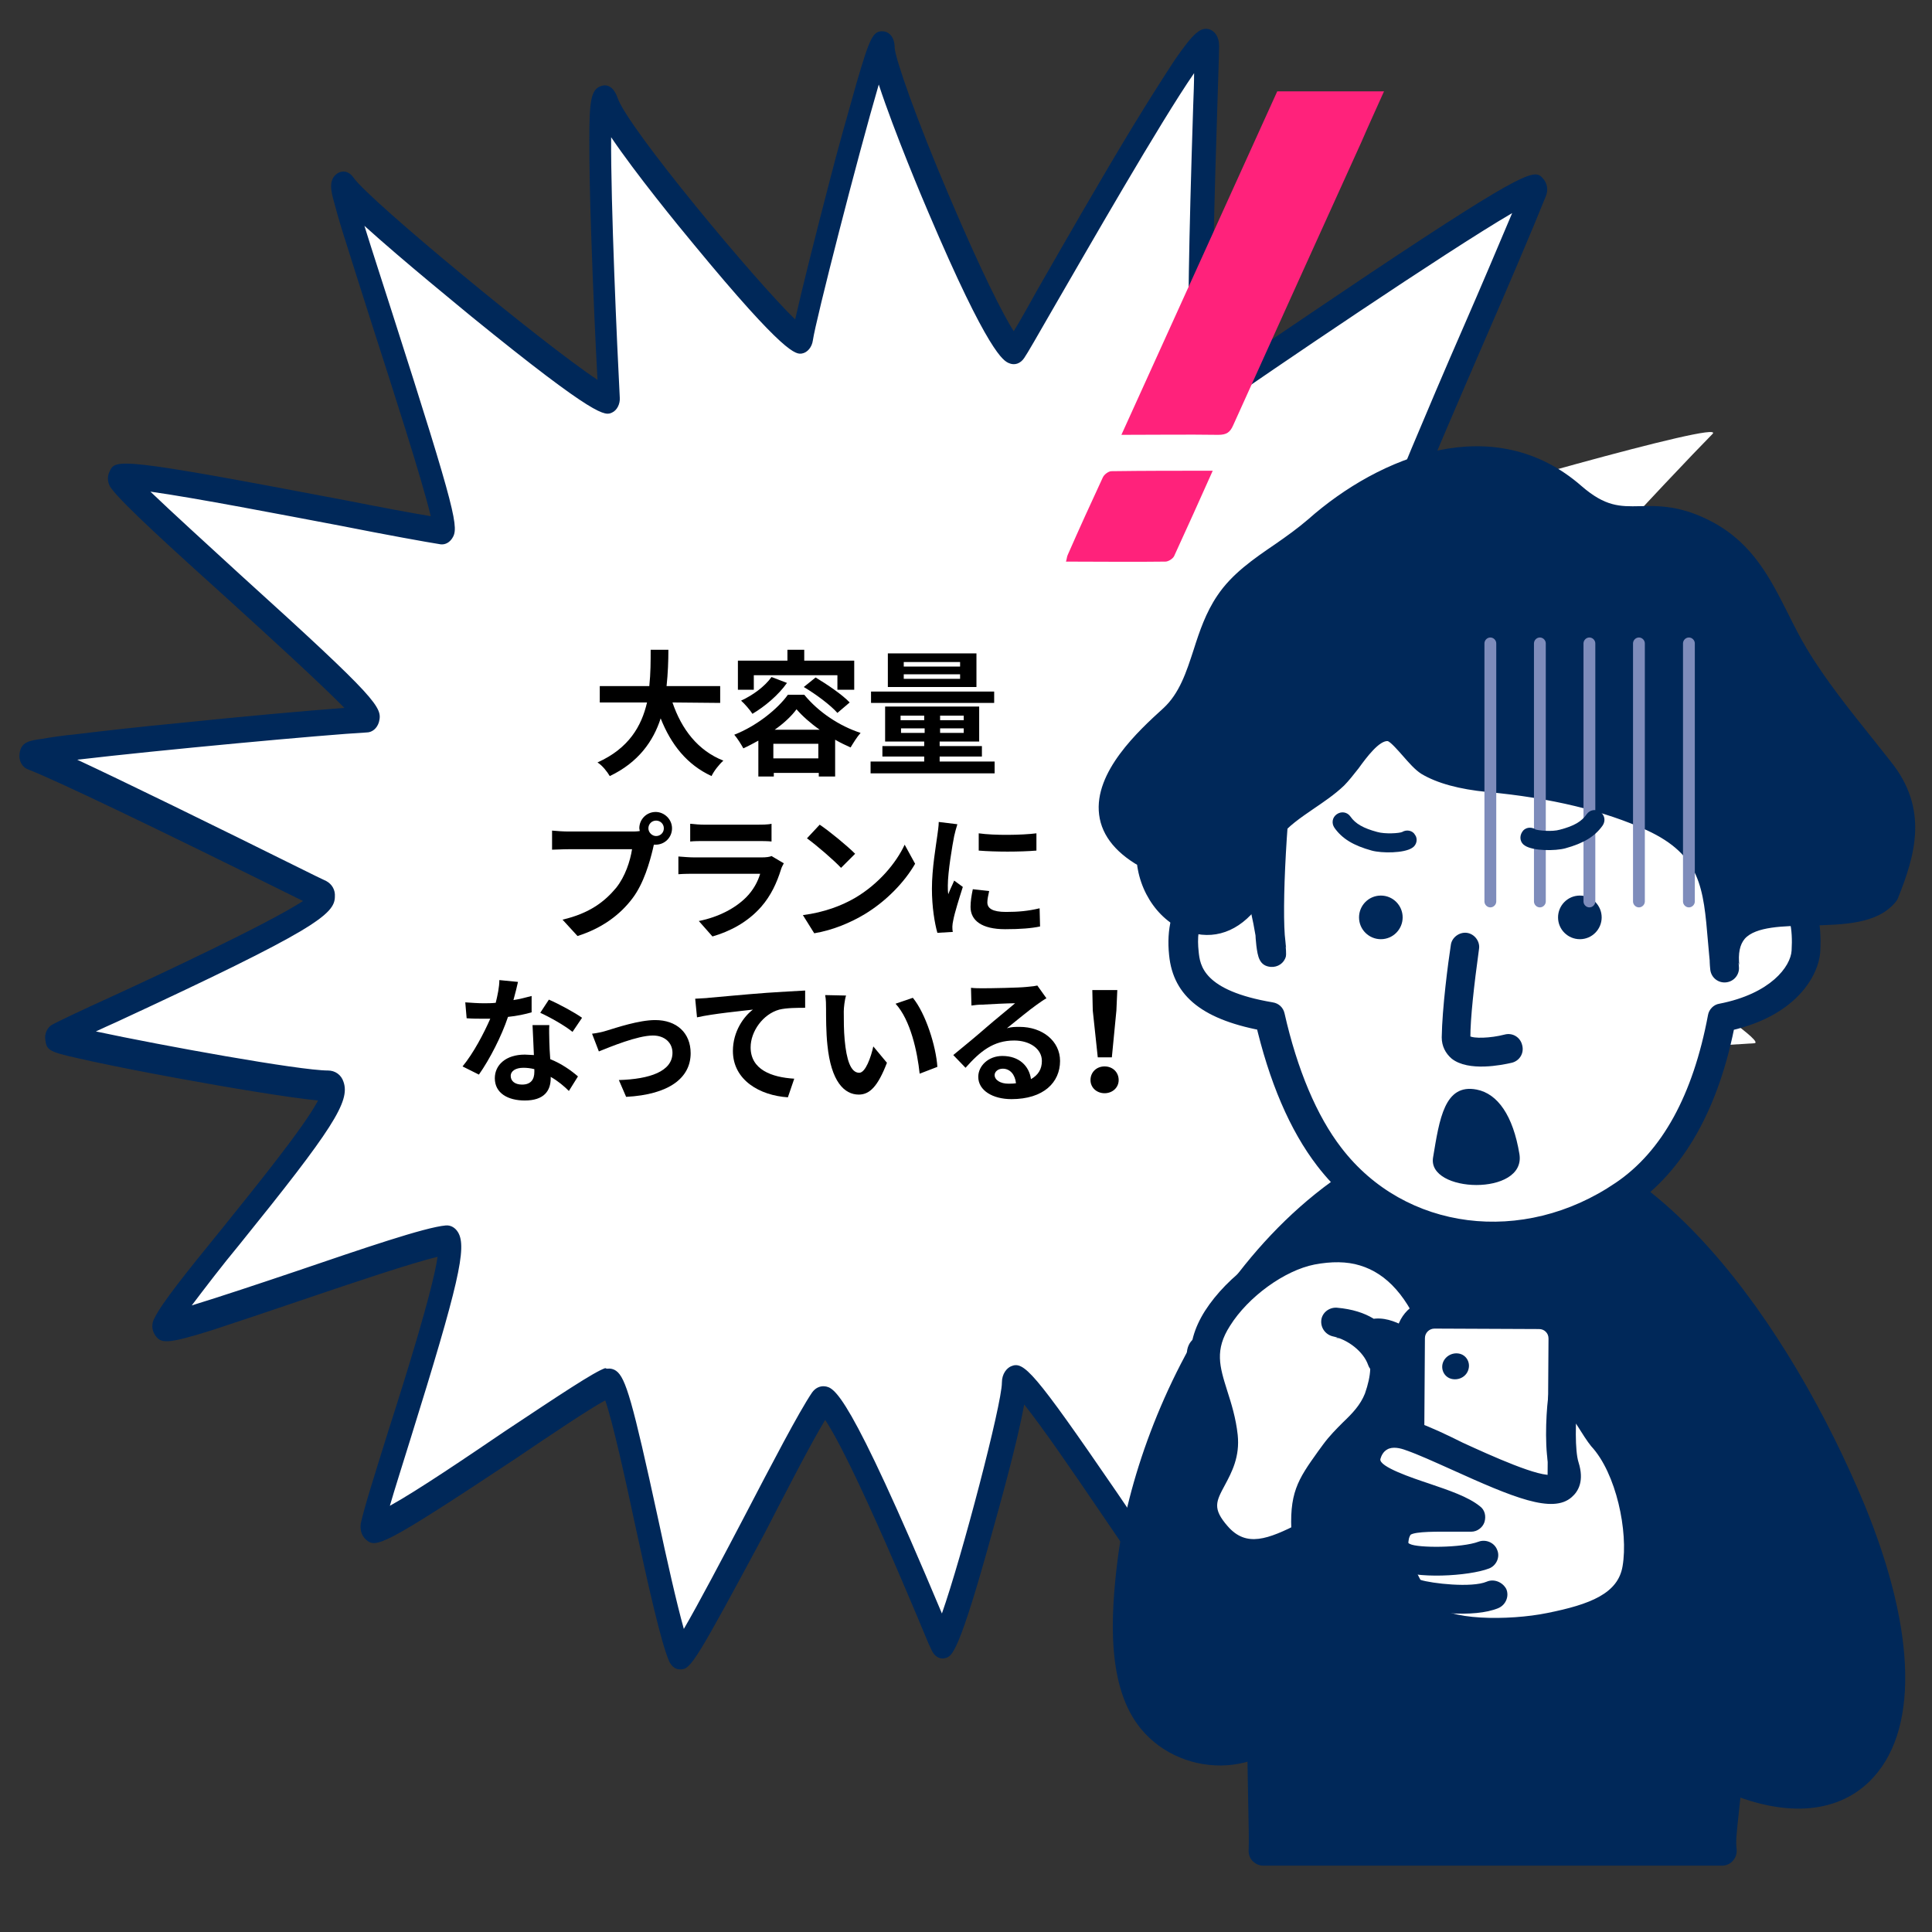 <?xml version="1.0" encoding="utf-8"?>
<!-- Generator: Adobe Illustrator 26.0.2, SVG Export Plug-In . SVG Version: 6.00 Build 0)  -->
<!DOCTYPE svg PUBLIC "-//W3C//DTD SVG 1.1//EN" "http://www.w3.org/Graphics/SVG/1.1/DTD/svg11.dtd">
<svg version="1.1" id="レイヤー_1" xmlns:x="http://ns.adobe.com/Extensibility/1.0/" xmlns:i="http://ns.adobe.com/AdobeIllustrator/10.0/" xmlns:graph="http://ns.adobe.com/Graphs/1.0/"
	 xmlns="http://www.w3.org/2000/svg" xmlns:xlink="http://www.w3.org/1999/xlink" x="0px" y="0px" viewBox="0 0 425.2 425.2"
	 style="enable-background:new 0 0 425.2 425.2;" xml:space="preserve">
<rect x="0" y="0" width="425.2" height="425.2" fill="#333333" stroke="none"/>
<style type="text/css">
	.st0{fill:#FFFFFF;}
	.st1{fill:#002859;}
	.st2{fill:#FF227B;}
	.st3{fill:#7E8CBB;}
</style>
<g>
	<path class="st0" d="M75.5,40.7c-3.6-5.2,25.1,76.5,22,76.1c-9.8-1.3-73.5-14.7-71.3-11.8c5.9,7.9,59.4,53,54.6,53.2
		c-11,0.6-77,6.8-74.1,7.9c10.9,4.2,58.7,28.1,64.2,30.9c5.5,2.7-51.9,27.6-58.5,31.2c-1.5,0.8,51.6,10.9,59.9,10.9
		s-31.7,43.8-36.1,52.5c-1.8,3.6,52.8-17.7,62.2-18.6c4.5-0.5-14.5,53.5-16.4,62.9c-0.9,4.6,46.6-29.8,52.1-31.7
		c2.7-0.9,11.7,51.5,15.6,59.8c1.2,2.5,24.7-46.2,31-55.7c2.7-4.1,22.4,43.7,26.4,53.2c1.3,3,16.1-50.5,16.1-57.3s27.3,37.5,36,47.8
		c1.9,2.2,4.6-47.3,4.6-54.1s48.6,29.2,56.7,32.6c3.8,1.6-14.6-41.6-18.3-55.2c-1.9-7.1,46.8,8.3,64.9,10.9
		c7.8,1.1-37.3-41.4-46.6-49.8c-2.5-2.3,53.6-6.1,65.6-6.8c4.4-0.3-46.8-32.4-54.6-38.5c-3.2-2.5,55.1-18.8,63.7-23.1
		c2.7-1.4-48.5-18.4-61.9-21.3c-4.4-0.9,35.9-43.4,43.6-51.2c3.4-3.4-60.1,15-68.3,17.7c-2.7,0.9,21-50.8,29.2-71.6
		c1.9-4.9-67.2,42.7-72.2,46.2c-3.2,2.2,0-69.7,0-77.9s-39.3,62.9-42.1,67C220.8,81,194,17.1,194,10.3S177,69,176.4,74.6
		c-0.5,3.8-40.5-44.1-43.3-52.2c-2.7-8.2,0,53.5,0.8,65.4C134.2,91.5,80,47.3,75.5,40.7z"/>
	<path class="st1" d="M149.8,367.4c-0.1,0-0.1,0-0.2,0c-1,0-1.8-0.7-2.3-1.7c-1.8-4.1-4.6-16.6-7.5-30c-2.1-9.9-5-23-6.6-27.5
		c-3.7,2-12,7.6-19.4,12.6c-29.7,19.7-31.1,20-33.3,18c-0.9-0.8-1.3-2.1-1.1-3.5c0.7-3.3,3.1-10.9,6.1-20.5
		c3.6-11.2,9.8-31,10.8-38.2c-5.8,1.4-18.3,5.6-29.5,9.4c-7.6,2.6-14.8,5-20.3,6.8c-9.9,3.1-11.1,2.9-12.4,1
		c-0.7-1.1-0.8-2.5-0.1-3.7c1.6-3.3,6.8-9.8,15.1-20c6.9-8.6,17.8-22,20.9-27.9c-6.2-0.6-19.5-2.8-30.9-4.9
		c-7.1-1.3-13.7-2.6-18.8-3.7c-9-2-10-2.1-10.3-4.6c-0.3-1.4,0.4-2.9,1.5-3.5c1.7-0.9,6.3-3.1,12.7-6c10.9-5,34.4-16,42.5-21.2
		c-33.7-16.7-54.2-26.5-60.6-29c-1.3-0.5-2-2-1.8-3.4c0.3-2.6,2.1-2.9,5-3.3c1.7-0.3,4.3-0.7,7.4-1c5.7-0.7,13.6-1.6,23-2.5
		c13.5-1.4,27.9-2.7,36.1-3.3c-5.5-5.6-16.8-15.9-25.6-23.9c-12.4-11.2-23-20.8-25.7-24.4c-0.8-1-1-2.5-0.4-3.7
		c1.3-2.8,1.5-3.3,51.9,6.3c7.6,1.5,14.5,2.8,18.8,3.5c-1.9-8-8.4-28.1-12.9-42.1c-2.5-7.8-4.8-15.1-6.5-20.5
		c-0.9-2.9-1.5-5.1-1.9-6.6c-0.6-2.2-1.3-4.8,0.7-6.2c1-0.7,2.5-0.7,3.6,0.9c3.6,5.1,41.9,36.7,53.7,44.5c-0.4-7.3-1-20-1.4-32.4
		c-0.3-8.6-0.4-15.3-0.4-20.3c0-8.6,0.3-11.3,2.7-12c0.6-0.2,2.4-0.5,3.5,2.6c2.2,6.6,30.4,40.4,39.1,48.8
		c1.5-6.7,4.7-19.4,7.7-30.9c1.5-5.9,3.9-14.4,5.8-21.1c2.9-9.9,3.6-11.6,5.9-11.4c1.3,0.1,2.5,1.3,2.5,3.6
		c0.1,2.3,4.7,15.6,12.1,32.9c7.1,16.7,11.8,25.9,14.1,29.5c1.3-2.1,3.2-5.5,5.2-9.1c5.5-9.6,13.8-24.1,20.9-35.8
		c3.9-6.4,7.1-11.4,9.4-14.9c4.1-5.9,5.7-7.3,7.7-6.6c1,0.4,2,1.5,2,3.6c0,1.9-0.2,6.8-0.4,13.7c-0.5,15.3-1.5,49-0.8,59.7
		c6.3-4.4,20.8-14.2,34.5-23.4c35.4-23.6,36.2-22.8,38-20.8c0.9,1,1.2,2.5,0.6,3.9c-3.1,7.7-8.3,19.9-13.4,31.6
		c-5.3,12.3-11.7,26.9-14.4,34.2c7.1-2.1,11.7,21.2,24.3,17.7c9.1-2.5,17.2-1.8,18.4,3.4c5.1,23.1,0.5,29.8,8,0
		c0.3-1.2,11.2-5.5,5.3,12.5c-13,39.6-27.7,0.9-31.4,2c8.1,2,22.1,6.5,32.9,10.1c27.8,9.3-0.2-2.4,0,0c0.1,1.4,6.4,9.8,5.3,10.3
		c-3.6,1.8,6.7,11.2-6,15.3c-10.6,3.4-25.7,8.2-32.5,11.1c4,2.8,10.1,6.8,16.4,11c7.8,5.2,16.6,11.1,23.4,15.7
		c3.7,2.5-7.3-3.9-5.3-2.4c2.6,2,4.6,3.6,4.2,6.3c-0.3,1.5-1.4,2.5-2.7,2.5c-16.6,0.9-34.3,11.7-46.3,13.5
		c5.7,5.3,14.9,13.9,23.4,22.5c6.2,6.1,11,11.2,14.5,15.2c5.7,6.5,7.2,9.1,6.3,11.7c-0.4,1.3-1.6,2.5-3.6,2.2
		c-6.3-0.9-16.1-3.3-26.3-5.8c-12-2.9-29.5-7.2-35.2-7c1.7,5.7,5.1,14.8,8.5,23.6c10.3,27.7,10.8,30.1,9,32.4c-0.8,1-2,1.4-3.2,0.8
		c-3-1.3-10.4-6.2-19.7-12.5c-10.6-7.1-27.7-18.4-33.5-20.5c-0.2,5.5-0.8,16.6-1.5,26.9c-1.8,26.2-2.8,26.8-4.5,27.6
		c-1.1,0.6-2.2,0.3-3-0.7c-3.4-4-9.4-12.7-15.7-22c-5.5-8.1-12.7-18.6-16.5-23.3c-1.5,8.5-5.8,23.7-6.8,27.3
		c-7.6,27.7-9.1,28.1-10.5,28.5c-1.3,0.4-2.5-0.4-3.1-1.8l-0.7-1.5c-14.5-34.9-20.4-45.7-22.7-49.1c-3.1,5.1-8.3,15.2-13.3,24.9
		C153.1,365.7,152,367.4,149.8,367.4z M134.1,301.2c0.5,0,1.1,0.2,1.5,0.5c2.1,1.5,3.6,6.6,9.2,32.4c1.9,8.9,4.1,18.7,5.7,24.4
		c3.1-5.3,8.8-16.1,13.2-24.5c6.2-11.9,12.1-23.2,15-27.5c0.7-1,1.7-1.5,2.8-1.4c2.1,0.3,5.1,0.7,25.8,50
		c4.4-12.5,13.2-46.1,13.2-50.8c0-2,1.1-3.2,2-3.6c2.8-1.2,4.9,0.9,23.2,27.6c4.4,6.5,9,13.2,12.3,17.8c1.5-11.7,3.2-41.8,3.2-48.1
		c0-1.4,0.6-2.7,1.5-3.3c3.2-2.2,10.3,1.5,39.6,21c5.6,3.7,11.1,7.3,14.9,9.7c-1.8-5.7-5.3-15.2-8.1-22.7
		c-3.9-10.2-7.8-20.7-9.3-26.4c-0.4-1.5-0.1-2.9,0.7-4c2.7-3.6,11.7-2,41.1,5.1c7.8,1.9,15.3,3.7,21.1,4.8
		c-8-9.7-30.8-31.7-43.7-43.4c-1-0.8-1.4-2.2-1-3.6c0.7-2.5,31.4,22.9,30.9-6.1c-0.2-9.7-127.5-125,18.2-16.7c-7-5-7.4,1.1-16.5-4.8
		c-9.5-6.2-17.6-11.6-20.5-13.9c-1-0.7-1.5-2-1.3-3.3c0.4-3.3,1.8-4.3,39-16.2c7.6-2.4,15.1-4.8,20.2-6.6
		c-13.2-5.2-44.6-15.5-55.2-17.8c-1.2-0.3-2-1.2-2.3-2.6c-0.5-2.2-1-4.4,19.6-27.2c6.8-7.5-0.1,19.6,4.9,14.2
		c-16.1,3.7-37.8-20.6-45.7-18c-1.1,0.4-2.2-0.1-2.9-1.1c-1.3-1.8-1.4-2.9,4.3-16.5c3.1-7.4,7.3-17.3,11.5-26.9
		c3.8-8.7,7.6-17.7,10.6-24.8c-14.4,8.4-53.3,34.8-65.9,43.6c-0.9,0.7-2,0.7-2.9,0c-2.3-1.7-3.4-5.2-1.4-67.2
		c0.1-2.7,0.2-5.1,0.2-7.2c-7.4,10.7-23.6,39-30.5,50.9c-4.2,7.3-6.2,10.8-6.9,11.8c-0.8,1.2-2.1,1.7-3.4,1.1
		c-1.1-0.5-4.4-1.9-17.7-33.2c-1-2.3-7.5-17.7-10.9-28.1c-4.6,15.7-13.9,52-14.5,56.3c-0.2,1.5-1.2,2.7-2.4,2.9
		c-1.3,0.2-3.6,0.5-23.8-24c-3.5-4.2-12.8-15.6-18.2-23.6c-0.1,14.5,1.3,45.9,1.9,57.3c0.1,1.4-0.6,2.8-1.7,3.3
		c-1.5,0.7-3.1,1.5-30.9-21.1c-1.9-1.6-15.1-12.3-23.6-20c1.7,5.5,4,12.5,6.1,19.1c14.4,44.9,14.7,47.4,13.2,49.7
		c-0.6,0.9-1.5,1.4-2.5,1.3c-3.2-0.5-12-2.1-22.1-4.1c-12.7-2.4-31.8-6.1-41.8-7.5c4.9,4.7,12.5,11.6,19.8,18.3
		c30.6,27.7,31.3,29.2,30.5,32.4c-0.4,1.4-1.5,2.3-2.7,2.3c-9.2,0.5-45.9,3.9-63.7,6c10.5,4.9,28.1,13.5,52.5,25.6l2.3,1.1
		c1.3,0.7,2,2,1.9,3.4c0,3.9-4.2,7.3-48,27.6c-1.6,0.7-3.3,1.5-4.6,2.1c14.5,3.1,44.8,8.6,51.1,8.6c1.5,0,2.9,0.9,3.4,2.5
		c1.5,4.3-2.3,10.3-22.9,35.8c-3.9,4.7-7.7,9.7-10.5,13.4c5.9-1.8,15.2-4.9,23.2-7.6c14.4-4.9,28.1-9.6,32.7-10
		c1.1-0.1,2.1,0.5,2.7,1.5c2,3.3,0.2,11.3-10.5,45.6c-1.7,5.5-3.4,10.8-4.5,14.6c6-3.3,17.2-10.9,25.3-16.4
		c12.2-8.1,19.7-13.1,22.1-13.9C133.6,301.3,133.8,301.2,134.1,301.2z"/>
</g>
<g>
	<path class="st2" d="M281.1,20.1c7.8,0,15.5,0,23.5,0c-1.7,3.8-3.4,7.5-5,11.2c-9.4,20.7-18.8,41.5-28.2,62.3
		c-0.7,1.6-1.5,2.1-3.3,2.1c-6.9-0.1-13.8,0-21.3,0C258.4,70.2,269.7,45.2,281.1,20.1z"/>
	<path class="st2" d="M266.9,103.6c-2.9,6.5-5.7,12.7-8.5,18.8c-0.3,0.6-1.3,1.2-1.9,1.2c-7.2,0.1-14.4,0-21.9,0
		c0.2-0.6,0.2-1.1,0.4-1.5c2.5-5.7,5.1-11.4,7.7-17c0.3-0.7,1.3-1.4,1.9-1.4C251.9,103.6,259.2,103.6,266.9,103.6z"/>
</g>
<g>
	<path d="M148,154.6c2,5.9,5.6,10.6,11.2,12.8c-0.9,0.8-2.1,2.3-2.6,3.4c-5.4-2.5-8.9-6.9-11.2-12.7c-1.6,5-4.9,9.7-11.2,12.7
		c-0.6-1-1.6-2.3-2.7-3c6.9-3.1,9.7-8,10.9-13.2H132V151h10.9c0.3-2.8,0.3-5.5,0.3-8h3.9c0,2.5-0.1,5.2-0.4,8h11.8v3.7L148,154.6
		L148,154.6z"/>
	<path d="M177,152.9c3.2,3.9,7.8,6.9,12.4,8.4c-0.8,0.9-1.6,2.2-2.2,3.2c-1.1-0.5-2.2-1-3.4-1.7v8.1h-3.6v-0.8h-9.9v0.8h-3.4V163
		c-1.1,0.6-2.2,1.2-3.3,1.7c-0.5-0.9-1.3-2.2-2-3c4.9-1.9,9.6-5.7,11.8-8.8H177z M165.9,151.8h-3.5v-6.4h10.9V143h3.7v2.4h11v6.4
		h-3.7v-3.2h-18.4L165.9,151.8L165.9,151.8z M173.2,150.3c-1.9,2.7-4.9,5.2-7.6,6.8c-0.5-0.8-1.7-2.2-2.5-2.9
		c2.6-1.2,5.2-3.1,6.7-5.2L173.2,150.3z M180.1,166.9v-3.2h-9.9v3.2H180.1z M180.4,160.6c-2-1.4-3.8-3-5.1-4.5
		c-1.1,1.5-2.8,3.1-4.8,4.5H180.4z M179.5,149.1c2.5,1.5,5.9,3.8,7.5,5.5l-2.7,2.3c-1.5-1.7-4.7-4.1-7.4-5.7L179.5,149.1z"/>
	<path d="M218.9,167.6v2.6h-27.3v-2.6h11.8v-1.1h-9.2v-2.3h9.2v-1h-8.6v-7.7h20.7v7.7h-8.7v1h9.3v2.3h-9.3v1.1H218.9z M218.8,154.7
		h-27.1v-2.5h27.1V154.7z M214.9,151.2h-19.5v-7.4h19.5V151.2z M198.2,158.5h5.2v-1h-5.2V158.5z M203.5,161.3v-1h-5.2v1H203.5z
		 M211.3,145.7h-12.4v1h12.4V145.7z M211.3,148.4h-12.4v1h12.4V148.4z M212.1,157.5h-5.2v1h5.2V157.5z M212.1,160.3h-5.2v1h5.2
		V160.3z"/>
	<path d="M139.1,183c0.4,0,1,0,1.7-0.1c0-0.2-0.1-0.4-0.1-0.6c0-2,1.6-3.6,3.6-3.6c1.9,0,3.6,1.6,3.6,3.6s-1.6,3.6-3.6,3.6
		c-0.1,0-0.3,0-0.4,0l-0.2,0.9c-0.7,2.9-2,7.6-4.5,10.9c-2.7,3.6-6.7,6.6-12.1,8.3l-3.3-3.6c6-1.4,9.3-4,11.8-7
		c2-2.5,3.1-5.9,3.5-8.5h-14c-1.4,0-2.8,0.1-3.6,0.1v-4.2c0.9,0.1,2.6,0.2,3.6,0.2L139.1,183L139.1,183z M146.1,182.3
		c0-1-0.8-1.7-1.7-1.7c-1,0-1.7,0.8-1.7,1.7s0.8,1.7,1.7,1.7S146.1,183.3,146.1,182.3z"/>
	<path d="M172.5,190c-0.2,0.4-0.5,0.9-0.6,1.3c-0.9,2.9-2.2,5.8-4.4,8.3c-3,3.4-6.9,5.4-10.7,6.5l-3-3.4c4.5-0.9,8.1-2.9,10.4-5.2
		c1.6-1.6,2.6-3.5,3.1-5.2h-14.5c-0.7,0-2.2,0-3.5,0.1v-3.9c1.3,0.1,2.5,0.2,3.5,0.2h14.8c1,0,1.8-0.1,2.2-0.3L172.5,190z
		 M152,181.3c0.8,0.1,2.1,0.2,3.1,0.2h11.5c0.9,0,2.4,0,3.2-0.2v3.9c-0.8-0.1-2.2-0.1-3.3-0.1H155c-1,0-2.2,0-3.1,0.1v-3.9H152z"/>
	<path d="M188.2,197.6c5.1-3,9-7.6,10.9-11.7l2.3,4.2c-2.3,4-6.3,8.2-11.1,11.1c-3,1.8-6.9,3.5-11.1,4.2l-2.5-4
		C181.4,200.8,185.3,199.3,188.2,197.6z M188.2,187.9l-3.1,3.1c-1.6-1.7-5.3-4.9-7.5-6.5l2.8-3C182.5,182.9,186.4,186.1,188.2,187.9
		z"/>
	<path d="M210.7,181.4c-0.2,0.6-0.6,2.1-0.7,2.6c-0.4,2-1.4,7.9-1.4,10.9c0,0.6,0,1.3,0.1,1.9c0.4-1.1,0.9-2,1.3-3l1.9,1.4
		c-0.8,2.5-1.8,5.7-2.1,7.3c-0.1,0.4-0.2,1.1-0.2,1.4c0,0.3,0,0.8,0.1,1.2l-3.4,0.2c-0.6-2.1-1.2-5.7-1.2-9.7
		c0-4.5,0.9-9.5,1.2-11.8c0.1-0.8,0.3-2,0.3-2.9L210.7,181.4z M217.7,196.1c-0.2,1-0.4,1.7-0.4,2.5c0,1.3,1.1,2.1,4.1,2.1
		c2.7,0,4.9-0.2,7.4-0.8l0.1,4c-1.9,0.4-4.3,0.6-7.7,0.6c-5.1,0-7.6-1.9-7.6-4.9c0-1.2,0.2-2.5,0.5-3.9L217.7,196.1z M228.1,183.4
		v3.8c-3.7,0.3-9,0.3-12.7,0v-3.8C218.9,183.9,224.9,183.8,228.1,183.4z"/>
	<path d="M117,222.8c-1.4,0.4-3.2,0.8-5.2,1c-1.4,4.2-4,9.3-6.4,12.7l-3.6-1.8c2.4-2.9,4.7-7.3,6.1-10.5c-0.5,0-1,0-1.5,0
		c-1.2,0-2.4,0-3.7-0.1l-0.3-3.5c1.3,0.1,2.9,0.2,4,0.2c0.9,0,1.8,0,2.7-0.1c0.4-1.6,0.8-3.5,0.8-5l4.1,0.4c-0.2,1-0.6,2.5-1,4
		c1.4-0.2,2.8-0.6,4-0.9V222.8z M120.9,225.5c-0.1,1.3,0,2.5,0,3.8c0,0.8,0.1,2.3,0.2,3.8c2.5,1,4.6,2.5,6.1,3.8l-2,3.2
		c-1-1-2.4-2.2-4-3.1v0.3c0,2.8-1.5,4.9-5.7,4.9c-3.7,0-6.6-1.6-6.6-4.9c0-2.9,2.4-5.2,6.6-5.2c0.7,0,1.4,0.1,2,0.1
		c-0.1-2.2-0.2-4.8-0.3-6.6h3.7V225.5z M117.6,235.3c-0.8-0.2-1.6-0.3-2.4-0.3c-1.7,0-2.8,0.7-2.8,1.8s0.9,1.9,2.5,1.9
		c2,0,2.7-1.2,2.7-2.8C117.6,235.9,117.6,235.3,117.6,235.3z M126,227.1c-1.7-1.4-5.1-3.3-7.1-4.2l1.9-2.9c2.1,0.9,5.8,2.9,7.3,4
		L126,227.1z"/>
	<path d="M133.6,226.8c2-0.6,7-2.3,10.6-2.3c4.7,0,7.8,2.8,7.8,7.3c0,5.4-4.7,9.1-14.2,9.6l-1.6-3.7c6.8-0.2,11.8-1.9,11.8-6
		c0-2.2-1.7-3.8-4.3-3.8c-3.4,0-9.4,2.5-11.9,3.5l-1.5-3.9C131.3,227.4,132.7,227.1,133.6,226.8z"/>
	<path d="M156,219.6c2.5-0.2,7.4-0.7,12.8-1.1c3.1-0.2,6.3-0.4,8.4-0.5v3.8c-1.6,0-4.1,0-5.7,0.4c-3.6,1-6.3,4.8-6.3,8.3
		c0,4.9,4.6,6.6,9.6,6.9l-1.4,4.1c-6.2-0.4-12.1-3.8-12.1-10.2c0-4.3,2.4-7.6,4.4-9.1c-2.5,0.3-8.8,0.9-12.3,1.7l-0.4-4.1
		C154.3,219.7,155.4,219.7,156,219.6z"/>
	<path d="M185.7,222.6c0,1.9,0,4.2,0.2,6.3c0.4,4.3,1.3,7.2,3.2,7.2c1.4,0,2.6-3.5,3.1-5.8l3,3.6c-2,5.2-3.8,7-6.2,7
		c-3.2,0-6.1-2.9-6.9-10.9c-0.3-2.7-0.3-6.2-0.3-8c0-0.8,0-2.1-0.2-3l4.6,0.1C185.9,220,185.7,221.8,185.7,222.6z M206.3,234.8
		l-3.9,1.5c-0.5-4.8-2-11.8-5.3-15.4l3.8-1.3C203.7,223,206,230.2,206.3,234.8z"/>
	<path d="M230.3,219.7c-0.7,0.4-1.4,0.9-2.1,1.4c-1.6,1.1-4.7,3.7-6.6,5.2c1-0.3,1.8-0.3,2.8-0.3c5,0,8.9,3.1,8.9,7.5
		c0,4.7-3.6,8.4-10.7,8.4c-4.1,0-7.3-1.9-7.3-4.9c0-2.4,2.2-4.6,5.3-4.6c3.7,0,5.9,2.2,6.3,5.1c1.6-0.9,2.4-2.2,2.4-4
		c0-2.7-2.7-4.5-6.1-4.5c-4.6,0-7.5,2.4-10.7,6l-2.7-2.8c2.1-1.7,5.7-4.7,7.4-6.2c1.6-1.4,4.7-3.9,6.2-5.2c-1.5,0-5.6,0.2-7.2,0.3
		c-0.8,0-1.7,0.1-2.4,0.2l-0.1-3.9c0.8,0.1,1.9,0.1,2.7,0.1c1.6,0,7.9-0.1,9.6-0.3c1.2-0.1,1.9-0.2,2.3-0.3L230.3,219.7z
		 M223.6,238.4c-0.2-1.9-1.3-3.2-2.9-3.2c-1.1,0-1.8,0.7-1.8,1.4c0,1.1,1.3,1.9,3,1.9C222.5,238.5,223,238.5,223.6,238.4z"/>
	<path d="M240,237.7c0-1.7,1.3-3,3.1-3s3.1,1.3,3.1,3s-1.4,2.9-3.1,2.9S240,239.4,240,237.7z M240.5,222.4l-0.1-4.5h5.5l-0.2,4.5
		l-1,10.3h-3.1L240.5,222.4z"/>
</g>
<g>
	<g>
		<path class="st1" d="M407.4,332.6c20.1,48.8,3,71.9-27.1,58.5c-1.2,12.2-1.5,13.5-1.3,16.3c-26.5,0-81.7,0-101,0
			c0.1-9.1-1.7-52.9,1.2-79.3c3.8-33.8,1-71.6,49.3-75.2C359.1,250.5,389.8,290,407.4,332.6z"/>
		<path class="st1" d="M404.4,333.8c10.3,25.1,11.3,45.2,2.5,53.8c-5.4,5.3-14.4,5.5-25.3,0.6c-0.9-0.4-2-0.4-2.9,0.2
			c-0.9,0.5-1.5,1.4-1.6,2.4l-0.7,6.4c-0.7,6.6-0.8,8-0.6,10.5c-0.1-0.9,0.2-1.8,0.8-2.5c0.6-0.7,1.5-1.1,2.4-1.1h-101
			c0.9,0,1.7,0.3,2.3,1c0.6,0.6,0.9,1.4,0.9,2.3c0-2.1,0-5.9-0.1-11.1c-0.3-16.7-0.9-47.7,1.3-67.9c0.4-3.9,0.8-7.8,1.1-11.6
			c2.7-31,5.1-57.8,45.2-60.8C358,253.8,387.8,293.5,404.4,333.8z M328.3,249.6c-45.6,3.4-48.5,37-51.1,66.6
			c-0.3,3.8-0.7,7.7-1.1,11.5c-2.3,20.6-1.7,51.9-1.4,68.7c0.1,5,0.2,8.9,0.1,10.9c0,0.9,0.3,1.7,0.9,2.3c0.6,0.6,1.4,1,2.3,1h101
			c0.9,0,1.8-0.4,2.4-1.1c0.6-0.7,0.9-1.6,0.8-2.5c-0.2-1.8-0.1-2.7,0.6-9.2l0.7-6.4c-0.1,1-0.7,1.9-1.6,2.4c-0.9,0.5-2,0.6-2.9,0.2
			c13.4,6,25,5.3,32.4-1.9c10.9-10.6,10.5-32.7-1-60.8C394.1,292,362.9,247,328.3,249.6z"/>
	</g>
	<g>
		<path class="st1" d="M326.9,249c-48.8,8.4-73.6,62.5-77.6,94.5c-1.3,10.3-2.8,26.4,4.5,35.2c7.7,9.2,23.3,9.1,29.5-0.9
			c28.6-46.1,6-54.6-1.5-59.3c-10.4-6.5-25.3,17.8-27.2,29.1"/>
		<path class="st1" d="M326.3,245.8c-50.6,8.8-76.1,64.3-80.3,97.2c-1.6,12.7-2.5,28.4,5.2,37.6c4.5,5.4,11.6,8.4,18.9,7.9
			c6.7-0.5,12.5-3.8,15.8-9.1c12.1-19.5,16.6-34.5,13.7-45.7c-2.5-9.9-10.1-14.3-14.6-17c-0.6-0.3-1.2-0.7-1.6-1
			c-2.2-1.4-5.8-2.5-10.5-0.4c-10.2,4.6-19.9,22.1-21.5,31.7l0,0c-0.3,1.7,0.9,3.4,2.6,3.7c1.7,0.3,3.4-0.9,3.7-2.6l0,0
			c1.3-7.9,10-23.4,17.8-26.9c2.4-1.1,3.7-0.5,4.5,0c0.6,0.4,1.2,0.7,1.8,1.1c4.1,2.4,9.8,5.7,11.6,13c2.4,9.4-2,23.1-13,40.8
			c-2.2,3.6-6.2,5.8-10.8,6.1c-5.2,0.4-10.4-1.8-13.5-5.6c-6.9-8.3-4.7-25.4-3.8-32.7c4-31.1,27.8-83.6,75-91.7l0,0
			c1.7-0.3,2.9-2,2.6-3.7C329.7,246.7,328.1,245.5,326.3,245.8L326.3,245.8z"/>
	</g>
	<g>
		<path class="st1" d="M375,357.1c0-7.6-1.9-30.6-3.8-39.7l0,0c-0.4-1.7-2-2.8-3.8-2.5c-1.7,0.4-2.8,2-2.5,3.8l0,0
			c1.8,8.6,3.7,31.2,3.7,38.4l0,0c0,1.8,1.4,3.2,3.2,3.2C373.6,360.2,375,358.8,375,357.1L375,357.1z"/>
	</g>
	<g>
		<path class="st0" d="M379.8,168.4c0.8,8.1,1.4,16.5,1.5,24.9c4.1,0.2,17.3-2.2,16.1,16.1c-0.3,4.4-4.9,12-18.5,14.6
			c-3.1,16.6-9.7,30.8-21.7,39c-20.9,14.2-49.3,11.8-64.8-8.3c-6.1-7.9-10.4-18.9-13.1-30.8c-15.5-2.7-18.3-8.4-18.9-14
			c-0.6-5.8,0.1-15,15.5-19.8c0.2-12.1,2.1-23.6,5.4-32.7c9.2-24.9,22.2-29.9,51.9-30C365.9,127.3,376.6,138,379.8,168.4z"/>
		<path class="st1" d="M376.6,168.8c0.8,8.1,1.3,16.3,1.5,24.6c0,1.7,1.4,3.1,3.1,3.1c0.5,0,1.1,0,1.7,0c2.7-0.1,6.7-0.1,9,2.3
			c1.9,2,2.7,5.5,2.4,10.4c-0.2,3.5-4.6,9.5-15.9,11.7c-1.3,0.2-2.3,1.3-2.5,2.5c-3.3,17.6-10.1,30-20.3,36.9
			c-20.4,13.9-46.4,10.6-60.4-7.7c-5.4-7-9.7-17.2-12.5-29.6c-0.3-1.3-1.3-2.2-2.6-2.4c-15.4-2.6-16-8.2-16.3-11.2
			c-0.6-5.5,0.4-12.4,13.3-16.4c1.3-0.4,2.2-1.6,2.2-3c0.2-12.1,2.1-23.1,5.2-31.7c8.8-23.6,20.4-27.8,48.9-27.9
			C363.4,130.5,373.5,139.4,376.6,168.8z M333.3,124.1c-29.2,0-44.8,4.8-54.9,32.1c-3.4,9.2-5.4,20.9-5.6,33.8c0-1.4,0.9-2.6,2.2-3
			c-12.9,4.1-18.9,11.8-17.7,23.2c0.9,9.2,7.6,14.4,21.5,16.8c-1.3-0.2-2.3-1.2-2.6-2.4c3.1,13.5,7.7,24.2,13.7,32
			c16.1,21,45.8,24.9,69.1,9c11.6-7.9,19.4-21.7,23-41c-0.2,1.3-1.2,2.3-2.5,2.5c15.9-3.1,20.7-12.5,21.1-17.5
			c0.4-6.8-0.9-11.9-4.1-15.3c-4.3-4.4-10.4-4.3-13.7-4.3c-0.5,0-1,0-1.4,0c1.7,0.1,3,1.4,3.1,3.1c-0.1-8.4-0.7-16.9-1.5-25.1
			C379.5,135.6,366.6,124.1,333.3,124.1z"/>
	</g>
	<g>
		<path class="st1" d="M377.8,389.8c-9.7-4.4-34.9-22.7-32.5-35c2.3-12.3,6.3-32.5,11.3-25s35,22.5,40,25"/>
		<path class="st1" d="M379.1,386.9c-9.7-4.4-32.6-21.8-30.7-31.5c1-5.5,4.2-22.2,6.8-24.3c-0.4,0.3-1.3,0.3-1.6,0
			c0,0,0.1,0.1,0.3,0.4c4.5,6.8,24.9,18,41.3,26.1l0,0c1.6,0.8,3.5,0.1,4.3-1.4c0.8-1.6,0.1-3.5-1.4-4.3l0,0
			c-21.1-10.6-36-19.7-38.8-23.9c-2.1-3.2-4.5-3.2-5.8-3c-5.1,1-7.7,10.2-11.3,29.2c-2.9,15.6,26.6,35,34.4,38.5l0,0
			c1.6,0.7,3.5,0,4.2-1.6C381.4,389.6,380.7,387.7,379.1,386.9L379.1,386.9z"/>
	</g>
	<g>
		<path class="st0" d="M304.1,299.5c-1.5-4.2-6-7.5-10.2-8.4c10,0.8,12.9,7.4,9.4,16.6c-2,5.2-6.5,7.6-9.5,12
			c-5.2,7.5-7,9.2-6.4,18.4c-6.6,3.3-13.8,6.7-19.7,0c-8.2-9.3,2.4-12.4,1.4-21.8c-1.1-10.4-7.4-16.2-1.2-26.1
			c4.2-6.7,12.8-13.3,20.7-14.9c4.4-0.8,8.2-0.7,11.5,0.3c7.4,2.2,12.5,8.5,16.1,17.8c-3.8,7.3-8.3-0.3-13.4,0.1
			c0.5,0,0.9,0.3,1.1,1"/>
		<path class="st1" d="M307.2,298.5c-1.8-5-7-9.3-12.6-10.4c1.7,0.3,2.8,1.9,2.5,3.6c-0.2,1.7-1.7,2.9-3.4,2.7
			c2.4,0.2,5.6,0.9,7,3.1c1.3,2,1.1,5.2-0.3,9.2c-1,2.5-2.7,4.3-4.8,6.3c-1.5,1.5-3,3-4.4,4.9l-1.1,1.5c-4.5,6.3-6.5,9.2-5.8,18.9
			c-0.1-1.3,0.6-2.5,1.8-3.1c-7.1,3.6-11.8,5.4-15.9,0.7c-3.4-3.9-2.6-5.4-0.6-9.1c1.5-2.8,3.3-6.2,2.8-11c-0.4-3.7-1.4-6.9-2.3-9.7
			c-1.7-5.4-2.8-9,0.6-14.3c4-6.4,12-12.2,18.6-13.5c3.7-0.7,7.1-0.7,10,0.2c6,1.8,10.6,7,14,15.9c-0.3-0.9-0.3-1.8,0.2-2.6
			c-0.7,1.2-1.1,1.5-1.1,1.5c0,0,0,0,0,0c-0.4,0.1-1.9-0.7-2.7-1.1c-1.9-1-4.3-2.2-7-2c-1.8,0.1-3.1,1.7-3,3.4
			c0.1,1.8,1.7,3.1,3.4,3c-1.1,0.1-1.9-0.7-2.1-1.1l0,0c0.6,1.6,2.5,2.5,4.1,1.8c1.6-0.6,2.5-2.5,1.8-4.1l0,0
			c-0.9-2.4-2.8-3.1-4.3-3c1.8-0.1,3.3,1.2,3.4,3c0.1,1.8-1.2,3.3-3,3.4c1-0.1,2.3,0.6,3.6,1.3c2.8,1.4,8.5,4.4,12.4-3.1
			c0.4-0.8,0.5-1.8,0.2-2.6c-4.2-10.9-10.1-17.4-18.2-19.7c-3.9-1.1-8.3-1.2-13-0.3c-8.2,1.6-17.8,8.5-22.8,16.3
			c-5,7.9-3.1,13.9-1.3,19.7c0.8,2.6,1.7,5.3,2,8.4c0.3,2.8-0.8,4.9-2.1,7.3c-2,3.8-4.9,9.1,1.5,16.3c7.7,8.7,17.2,3.9,23.5,0.7
			c1.1-0.6,1.8-1.8,1.8-3.1c-0.5-7.4,0.5-8.8,4.7-14.8l1.1-1.6c1-1.5,2.3-2.7,3.6-4.1c2.3-2.3,4.8-4.8,6.3-8.6
			c2.8-7.5,1.4-12.2-0.2-14.8c-1.6-2.5-4.9-5.5-11.9-6.1c-1.7-0.1-3.2,1.1-3.4,2.7c-0.2,1.7,0.9,3.2,2.5,3.6
			c3.4,0.7,6.8,3.4,7.8,6.3l0,0c0.6,1.7,2.4,2.5,4.1,2C306.9,302,307.7,300.1,307.2,298.5L307.2,298.5z"/>
	</g>
	<g>
		<g>
			<g>
				<path class="st0" d="M310.1,339.4c0,2.9,2.4,5.3,5.3,5.3l23,0.1c2.9,0,5.3-2.4,5.4-5.3l0.3-44.9c0-2.9-2.4-5.3-5.3-5.3l-23-0.1
					c-2.9,0-5.3,2.4-5.4,5.3L310.1,339.4z"/>
				<g>
					<path class="st1" d="M306.9,339.3c0,2.3,0.9,4.4,2.5,6c1.6,1.6,3.7,2.5,6,2.5l23,0.1c4.7,0,8.5-3.8,8.6-8.5l0.3-44.9
						c0-2.3-0.9-4.4-2.5-6c-1.6-1.6-3.7-2.5-6-2.5c0,0-23-0.1-23-0.1c-4.7,0-8.5,3.8-8.6,8.5L306.9,339.3z M313.6,294.5
						c0-1.2,1-2.1,2.1-2.1c0,0,23,0.1,23,0.1c0.6,0,1.1,0.2,1.5,0.6c0.4,0.4,0.6,0.9,0.6,1.5l-0.3,44.9c0,1.2-1,2.1-2.1,2.1
						c0,0-23-0.1-23-0.1c-0.6,0-1.1-0.2-1.5-0.6c-0.4-0.4-0.6-0.9-0.6-1.5L313.6,294.5z"/>
				</g>
			</g>
			<path class="st1" d="M317.5,300.1c-0.4,1.5,0.5,3.1,2.1,3.4c1.6,0.3,3.2-0.6,3.6-2.2c0.4-1.5-0.5-3.1-2.1-3.4
				C319.5,297.6,317.9,298.6,317.5,300.1z"/>
		</g>
		<g>
			<path class="st0" d="M310.7,316c-6.6-2.3-9.3,1.7-9.9,4.2c-1.7,7.4,17.4,8.9,23,13.6c-6.1,0.1-14-0.6-15.8,1.9
				c-4.3,5.9,4.8,18.1,5,18.5c3.8,6.6,21.3,5.3,28.2,3.9c8.1-1.7,17.6-4.2,19.1-12.9c1.5-8.7-1.7-22.6-7.7-29.1
				c-2.5-2.7-7.7-14.4-8.6-8c-0.5,4.1-0.7,11.5,0.3,14.7C348.2,335.4,322,320,310.7,316z"/>
			<path class="st1" d="M311.8,313c-4.5-1.6-7.6-0.7-9.4,0.3c-2.3,1.3-4.1,3.6-4.7,6.3c-1.7,7.5,7.5,10.5,14.9,12.9
				c3.7,1.2,7.5,2.5,9.1,3.8c-1-0.9-1.4-2.2-1-3.5c0.4-1.3,1.6-2.1,2.9-2.1c-1.3,0-2.7,0-4,0c-6.4-0.1-11.9-0.1-14.3,3.2
				c-4.5,6,0.1,15.3,4.8,21.9l0.1,0.2c5.9,10.3,31.3,5.3,31.5,5.3c6.9-1.4,19.6-4.1,21.6-15.5c1.6-9.2-1.5-24.2-8.5-31.8
				c-0.5-0.6-1.5-2.2-2.4-3.6c-2.8-4.5-4.9-8-8.3-7.3c-1.3,0.3-3,1.3-3.4,4.6c-0.5,4.2-0.8,12.1,0.4,16c0.3,1,0.2,1.4,0.2,1.4
				c0-0.2,0.3-0.6,0.5-0.6c-2.6,0.9-13.8-4.2-19.9-7C318.3,315.7,314.7,314,311.8,313z M347.4,321.8c-0.8-2.5-0.7-9.2-0.2-13.3
				c0-0.3,0.1-0.4,0.1-0.4c-0.1,0.2-0.5,0.9-1.5,1.2c-1,0.3-1.7-0.1-1.9-0.2c0.7,0.5,2.3,3.1,3.2,4.6c1.2,1.9,2.2,3.5,3.1,4.6
				c5.5,5.9,8.2,18.8,6.9,26.4c-1,6-7.1,8.4-16.6,10.3c-8.3,1.7-22.5,1.7-24.8-2.3c-0.1-0.2-0.2-0.3-0.3-0.5
				c-4.5-6.5-6.5-12.3-4.9-14.5c-0.1,0.1-0.1,0.1-0.1,0.1c1.1-0.8,6.2-0.7,9.2-0.7c1.4,0,2.9,0,4.2,0c1.3,0,2.5-0.9,2.9-2.1
				c0.4-1.3,0.1-2.7-1-3.5c-2.6-2.1-6.8-3.5-11.2-5c-3.6-1.2-11.1-3.7-10.7-5.4c0.2-0.7,0.6-1.6,1.5-2.1c1.2-0.7,2.9-0.3,4.2,0.2
				c2.6,0.9,6.1,2.5,9.9,4.2c13.7,6.2,22.3,9.8,26.5,6.1C347.4,328.2,348.7,325.9,347.4,321.8z"/>
		</g>
		<g>
			<path class="st1" d="M325.4,339.3c-3.7,1.4-13.4,1.4-15.1,0.5l0,0c-1.5-0.9-3.5-0.3-4.3,1.2c-0.9,1.5-0.3,3.5,1.2,4.3l0,0
				c4.1,2.3,16.1,1.6,20.5-0.1l0,0c1.6-0.6,2.5-2.5,1.8-4.1C328.9,339.5,327,338.7,325.4,339.3L325.4,339.3z"/>
		</g>
		<g>
			<path class="st1" d="M327.2,348.1c-3.3,1.4-12.1,0.4-14.6-0.4l0,0c-1.7-0.6-3.5,0.3-4,2c-0.6,1.7,0.3,3.5,2,4l0,0
				c3.3,1.1,13.8,2.5,19.2,0.2l0,0c1.6-0.7,2.4-2.6,1.7-4.2C330.7,348.2,328.8,347.4,327.2,348.1L327.2,348.1z"/>
		</g>
	</g>
	<g>
		<path class="st1" d="M375.5,117.8c-13.5-7.3-18.2,1.6-29.6-8.4c-17.4-15.2-40.7-6.3-56,7.3c-6.3,5.6-14.9,9.4-19.5,16.2
			c-5.3,7.8-5.1,18.6-12.4,25.3c-8.3,7.6-22.2,21.1-4.9,30.2c0.5,11.5,13.4,20.8,21.7,8.3c2.8-4.2,1-10.3,3.9-14.1
			c3.9-5.1,10-7.5,14.6-11.9c3-2.9,7.1-11.2,12.2-10.6c3,0.3,6.1,6.1,8.6,7.6c3.7,2.2,8.8,3.1,13.2,3.5c12,1.1,25.2,3.6,36.1,8.7
			c15.7,7.3,14.2,17.7,15.9,33.1c-2.2-20.2,27.4-7.2,35.1-16.5c3.9-9.8,6-18-1-26.8c-6.4-8.2-13.5-16.4-18.9-25.3
			C388.9,134.5,386.4,123.7,375.5,117.8z"/>
		<path class="st1" d="M377.1,115c-7-3.8-12.1-3.7-16.2-3.6c-4.4,0.1-7.6,0.1-12.8-4.4c-19.3-16.9-44.5-6.6-60.2,7.3
			c-2.2,1.9-4.7,3.7-7.3,5.5c-4.7,3.2-9.5,6.5-12.7,11.3c-2.5,3.7-3.9,7.8-5.2,11.9c-1.6,4.9-3.1,9.6-6.7,12.9
			c-5.4,4.9-15.3,14-14.1,23.4c0.6,4.8,4,8.8,9.9,11.9c-1-0.5-1.7-1.6-1.7-2.7c0.3,7.9,5.4,15,12.2,16.8c5.8,1.6,11.4-0.9,15.4-7
			c1.8-2.7,2.1-5.8,2.4-8.5c0.2-2.2,0.4-4.2,1.4-5.4c2-2.6,4.7-4.4,7.6-6.4c2.2-1.5,4.6-3.1,6.7-5.1c1-1,2.1-2.4,3.2-3.8
			c1.8-2.5,4.6-6.2,6.5-6c0,0-0.1,0-0.1,0c0.7,0.2,2.4,2.2,3.3,3.2c1.4,1.6,2.7,3.1,4.1,4c3.5,2.1,8.4,3.4,14.5,4
			c14.1,1.3,25.9,4.2,35.1,8.4c11.9,5.5,12.5,12.7,13.5,24.6c0.2,1.9,0.3,3.9,0.6,6c-0.2-1.8,1.1-3.3,2.8-3.5
			c1.8-0.2,3.3,1.1,3.5,2.8c-0.3-2.8,0.1-4.7,1.2-6c2.4-2.7,8.5-2.8,14.4-2.9c7.3-0.2,14.8-0.3,18.8-5.2c0.2-0.3,0.4-0.5,0.5-0.8
			c3.8-9.5,6.8-19.6-1.5-30l-3.8-4.8c-5.2-6.5-10.6-13.2-14.8-20.2c-1.5-2.5-2.8-5.1-4.1-7.7C389.7,127.5,385.9,119.8,377.1,115z
			 M392.1,146c4.5,7.4,10,14.3,15.3,20.9l3.8,4.7c5.6,7.1,4.6,13.5,0.5,23.7c0.1-0.3,0.3-0.6,0.5-0.8c-2.1,2.6-8.2,2.7-14,2.9
			c-7.3,0.2-14.8,0.3-19.1,5.1c-2.3,2.6-3.2,6.3-2.7,10.9c0.2,1.8,1.8,3,3.5,2.8c1.8-0.2,3-1.8,2.8-3.5c-0.2-2-0.4-4-0.5-5.9
			c-1-12.2-1.9-22.8-17.2-29.8c-9.8-4.6-22.3-7.6-37.2-9c-5.1-0.5-9.2-1.6-11.9-3.1c-0.6-0.3-1.7-1.6-2.5-2.6
			c-2.1-2.5-4.3-5.1-7.3-5.4c-5.5-0.6-9.4,4.6-12.3,8.5c-0.9,1.2-1.8,2.4-2.5,3c-1.7,1.7-3.8,3-5.9,4.5c-3.2,2.2-6.5,4.4-9.1,7.8
			c-2,2.7-2.4,5.8-2.6,8.6c-0.2,2.2-0.4,4.2-1.4,5.6c-1.7,2.6-4.6,5.4-8.4,4.3c-4-1.1-7.3-5.9-7.5-11c0-1.1-0.7-2.2-1.7-2.7
			c-4-2.1-6.2-4.5-6.5-7.1c-0.8-6.1,7.9-14.1,12.1-17.9c4.8-4.4,6.7-10.1,8.4-15.6c1.2-3.7,2.4-7.3,4.4-10.2
			c2.6-3.8,6.7-6.6,11.1-9.7c2.7-1.9,5.4-3.8,7.9-6c13.7-12.2,35.5-21.5,51.7-7.3c7.1,6.2,12.2,6.1,17.1,6c3.9-0.1,7.5-0.1,13,2.9
			c7.1,3.8,10.1,10,13.7,17.2C389,140.5,390.4,143.2,392.1,146z"/>
	</g>
	<g>
		<path class="st1" d="M272.2,190.9c5.6-6.6,8.8,26.7,7.5,16.7c-0.9-7,0.2-30.8,2.6-45.4c0.6-3.9-10.6,7.8-10.6,17.7
			C271.7,182.5,271.4,186.2,272.2,190.9z"/>
		<path class="st1" d="M274.6,193C274.7,192.9,274.7,192.9,274.6,193c-0.4,0.4-1.6,0.3-2-0.1c1.8,1.8,4,13.4,4.2,16.7
			c-0.1-1.7,1.1-3,2.8-3.3c1.7-0.2,3.2,0.8,3.5,2.5c0,0-0.1-0.3-0.2-1.6c-0.9-6.6,0.3-30.3,2.6-44.5c0.4-2.2-0.9-3.4-1.4-3.8
			c-0.5-0.4-2-1.2-4-0.2c-3.4,1.7-11.5,11.8-11.5,21.2c0,0.5,0,1,0,1.6c0,2.5-0.1,5.8,0.5,9.9c0.2,1.2,1.1,2.2,2.3,2.6
			S273.8,193.9,274.6,193z M274.9,180c0-6.7,6.4-14.6,8-15.5c-0.4,0.2-1.5,0.4-2.6-0.3c-1-0.7-1.3-1.9-1.2-2.4
			c-2.4,14.9-3.5,39.1-2.6,46.3c0.3,2.3,0.6,4.5,3.2,4.7c1.5,0.1,2.9-0.8,3.3-2.3c0.4-1.4-1.8-20.1-7.2-23c-1.6-0.9-4.1-1-6.1,1.4
			c0.8-0.9,2.1-1.3,3.3-1s2.1,1.3,2.3,2.6c-0.6-3.5-0.5-6.4-0.5-8.7C274.9,181.1,274.9,180.5,274.9,180z"/>
	</g>
	<g>
		<g>
			<path class="st1" d="M319.3,208c-0.6,3.9-1.9,13.8-2,20.3c0,1.9,0.8,3.5,2.2,4.7c3.7,2.9,11,1.4,13.2,0.9l0,0
				c1.7-0.4,2.8-2.1,2.3-3.9c-0.4-1.7-2.1-2.8-3.9-2.3l0,0l0,0c-3.1,0.8-6.8,0.9-7.7,0.3c0.1,0.1,0.2,0.3,0.2,0.4l0,0
				c0-4.3,0.8-11.5,1.9-19.5l0,0c0.3-1.7-1-3.4-2.7-3.6C321.2,205.1,319.5,206.3,319.3,208L319.3,208z"/>
		</g>
		<path class="st1" d="M308.7,201.9c0,2.6-2.1,4.8-4.8,4.8c-2.6,0-4.8-2.1-4.8-4.8c0-2.6,2.1-4.8,4.8-4.8
			C306.6,197.1,308.7,199.3,308.7,201.9z"/>
		<path class="st1" d="M352.5,201.9c0,2.6-2.1,4.8-4.8,4.8c-2.6,0-4.8-2.1-4.8-4.8c0-2.6,2.1-4.8,4.8-4.8
			C350.4,197.1,352.5,199.3,352.5,201.9z"/>
		<path class="st1" d="M315.4,254.7c1.4-8.4,2.5-16.3,9.6-14.9c4.6,0.9,8,5.7,9.4,14.2C335.9,263.3,314,262.6,315.4,254.7z"/>
		<g>
			<g>
				<path class="st3" d="M326.7,141.6v56.8l0,0c0,0.7,0.6,1.3,1.3,1.3c0.7,0,1.3-0.6,1.3-1.3l0,0v-56.8l0,0c0-0.7-0.6-1.3-1.3-1.3
					S326.7,140.9,326.7,141.6L326.7,141.6z"/>
			</g>
			<g>
				<path class="st3" d="M337.6,141.6v56.8l0,0c0,0.7,0.6,1.3,1.3,1.3s1.3-0.6,1.3-1.3l0,0v-56.8l0,0c0-0.7-0.6-1.3-1.3-1.3
					S337.6,140.9,337.6,141.6L337.6,141.6z"/>
			</g>
			<g>
				<path class="st3" d="M348.5,141.6v56.8l0,0c0,0.7,0.6,1.3,1.3,1.3c0.7,0,1.3-0.6,1.3-1.3l0,0v-56.8l0,0c0-0.7-0.6-1.3-1.3-1.3
					C349.1,140.3,348.5,140.9,348.5,141.6L348.5,141.6z"/>
			</g>
			<g>
				<path class="st3" d="M359.4,141.6v56.8l0,0c0,0.7,0.6,1.3,1.3,1.3c0.7,0,1.3-0.6,1.3-1.3l0,0v-56.8l0,0c0-0.7-0.6-1.3-1.3-1.3
					S359.4,140.9,359.4,141.6L359.4,141.6z"/>
			</g>
			<g>
				<path class="st3" d="M370.4,141.6v56.8l0,0c0,0.7,0.6,1.3,1.3,1.3s1.3-0.6,1.3-1.3l0,0v-56.8l0,0c0-0.7-0.6-1.3-1.3-1.3
					S370.4,140.9,370.4,141.6L370.4,141.6z"/>
			</g>
		</g>
		<g>
			<g>
				<path class="st1" d="M308.6,183.1C308.7,183.1,308.7,183.1,308.6,183.1c-0.6,0.3-3.8,0.5-5.5,0c-3-0.8-4.8-1.8-5.9-3.4l0,0
					c-0.7-1-2-1.2-3-0.5s-1.2,2-0.5,3l0,0c1.7,2.4,4.2,3.9,8.2,5c2.2,0.6,7.1,0.6,8.9-0.6l0,0c1-0.6,1.3-2,0.6-2.9
					C310.9,182.8,309.6,182.5,308.6,183.1L308.6,183.1z"/>
			</g>
			<g>
				<path class="st1" d="M335.6,186.1c1.8,1.2,6.7,1.2,8.9,0.6c4-1.1,6.5-2.6,8.2-5l0,0c0.7-1,0.5-2.3-0.5-3s-2.3-0.5-3,0.5l0,0
					c-1.1,1.6-2.8,2.6-5.9,3.4c-1.7,0.5-4.8,0.2-5.5-0.1c0,0,0,0,0.1,0l0,0c-1-0.6-2.3-0.4-2.9,0.6
					C334.3,184.2,334.6,185.5,335.6,186.1L335.6,186.1z"/>
			</g>
		</g>
	</g>
</g>
</svg>

